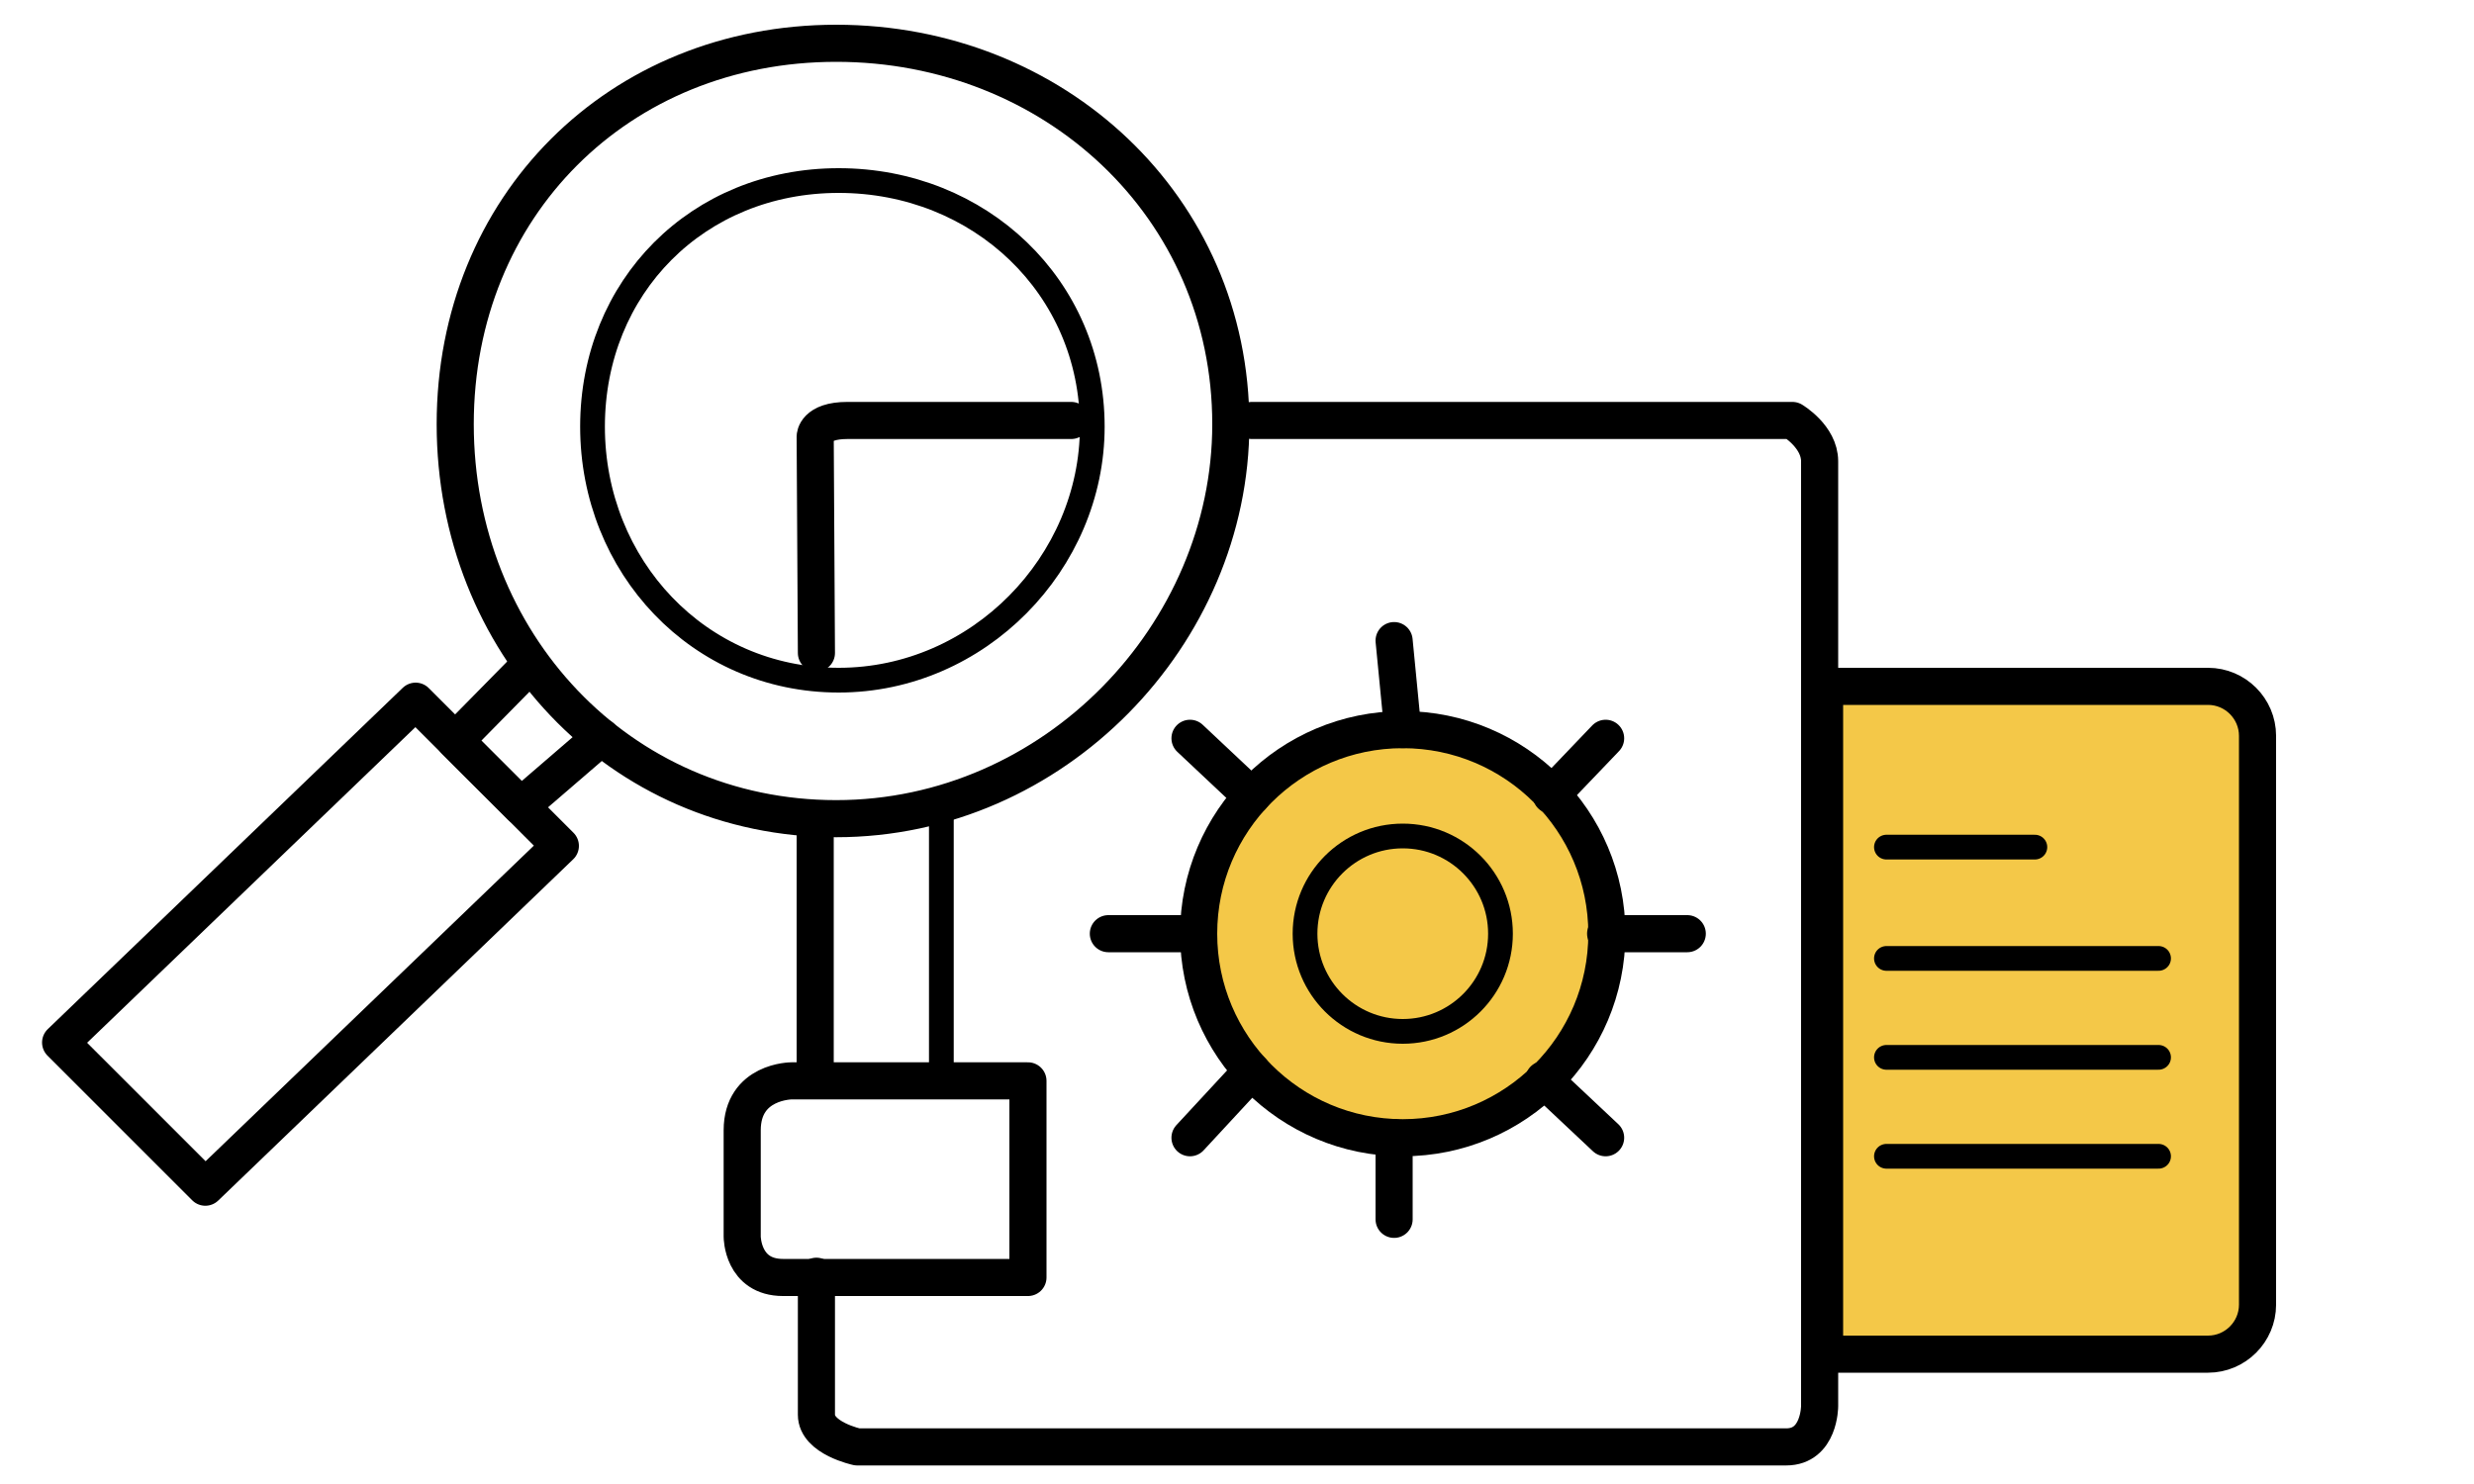 <svg xmlns="http://www.w3.org/2000/svg" width="200" height="120">
    <style>.st0,.st1,.st2{fill:#f4c848;stroke:#000;stroke-width:3;stroke-linecap:round;stroke-linejoin:round;stroke-miterlimit:10}.st1,.st2{fill:none}.st2{stroke-width:2}</style>
    <circle cx="113.4" cy="75.5" r="16.5" class="st0"/>
    <path d="M112.7 51.8l.7 7.2M96.9 75.5h-7.3M101.2 86.6l-5 5.4M112.7 92v6.6M124.8 87.3l5 4.7M129.8 75.5h6.6M125.4 64.3l4.4-4.6M83.1 87.4H64s-4 0-4 4v8.6s0 3.3 3.3 3.3h19.8V87.4z" class="st1"/>
    <path d="M101.2 34h43.7s2.2 1.3 2.2 3.3v76.4s0 3.3-2.7 3.3H69.3s-3.3-.7-3.3-2.6v-11.2M66 52.8l-.1-17.5s0-1.3 2.6-1.3h18.1M65.9 66.6v20.7" class="st1"/>
    <path d="M76.1 65.6v21.7" class="st2"/>
    <path d="M96.2 59.7l5 4.7M99.5 34.3c0 17-14.3 31.9-31.9 31.9S36.8 51.9 36.8 34.3 50 3.5 67.6 3.5s31.9 13.2 31.9 30.8z" class="st1"/>
    <path d="M88.3 34.5c0 11-9.2 20.5-20.5 20.5s-19.9-9.2-19.9-20.5 8.5-19.9 19.9-19.9 20.5 8.6 20.5 19.9z" class="st2"/>
    <path d="M42.9 53.7l-6.1 6.2 5.3 5.3 6.5-5.6" class="st1"/>
    <path d="M33.6 56.7l11.7 11.7L16.6 96 4.9 84.3z" class="st1"/>
    <path d="M147.5 109.5h31c2.2 0 4-1.8 4-4v-46c0-2.2-1.8-4-4-4h-31v54z" class="st0"/>
    <path d="M152.5 68.5h12M152.5 77.5h22M152.5 85.5h22M152.5 93.5h22" class="st2"/>
    <circle cx="113.4" cy="75.5" r="7.9" fill="#f4c848" stroke="#000" stroke-linecap="round" stroke-linejoin="round" stroke-miterlimit="10" stroke-width="2"/>
</svg>
